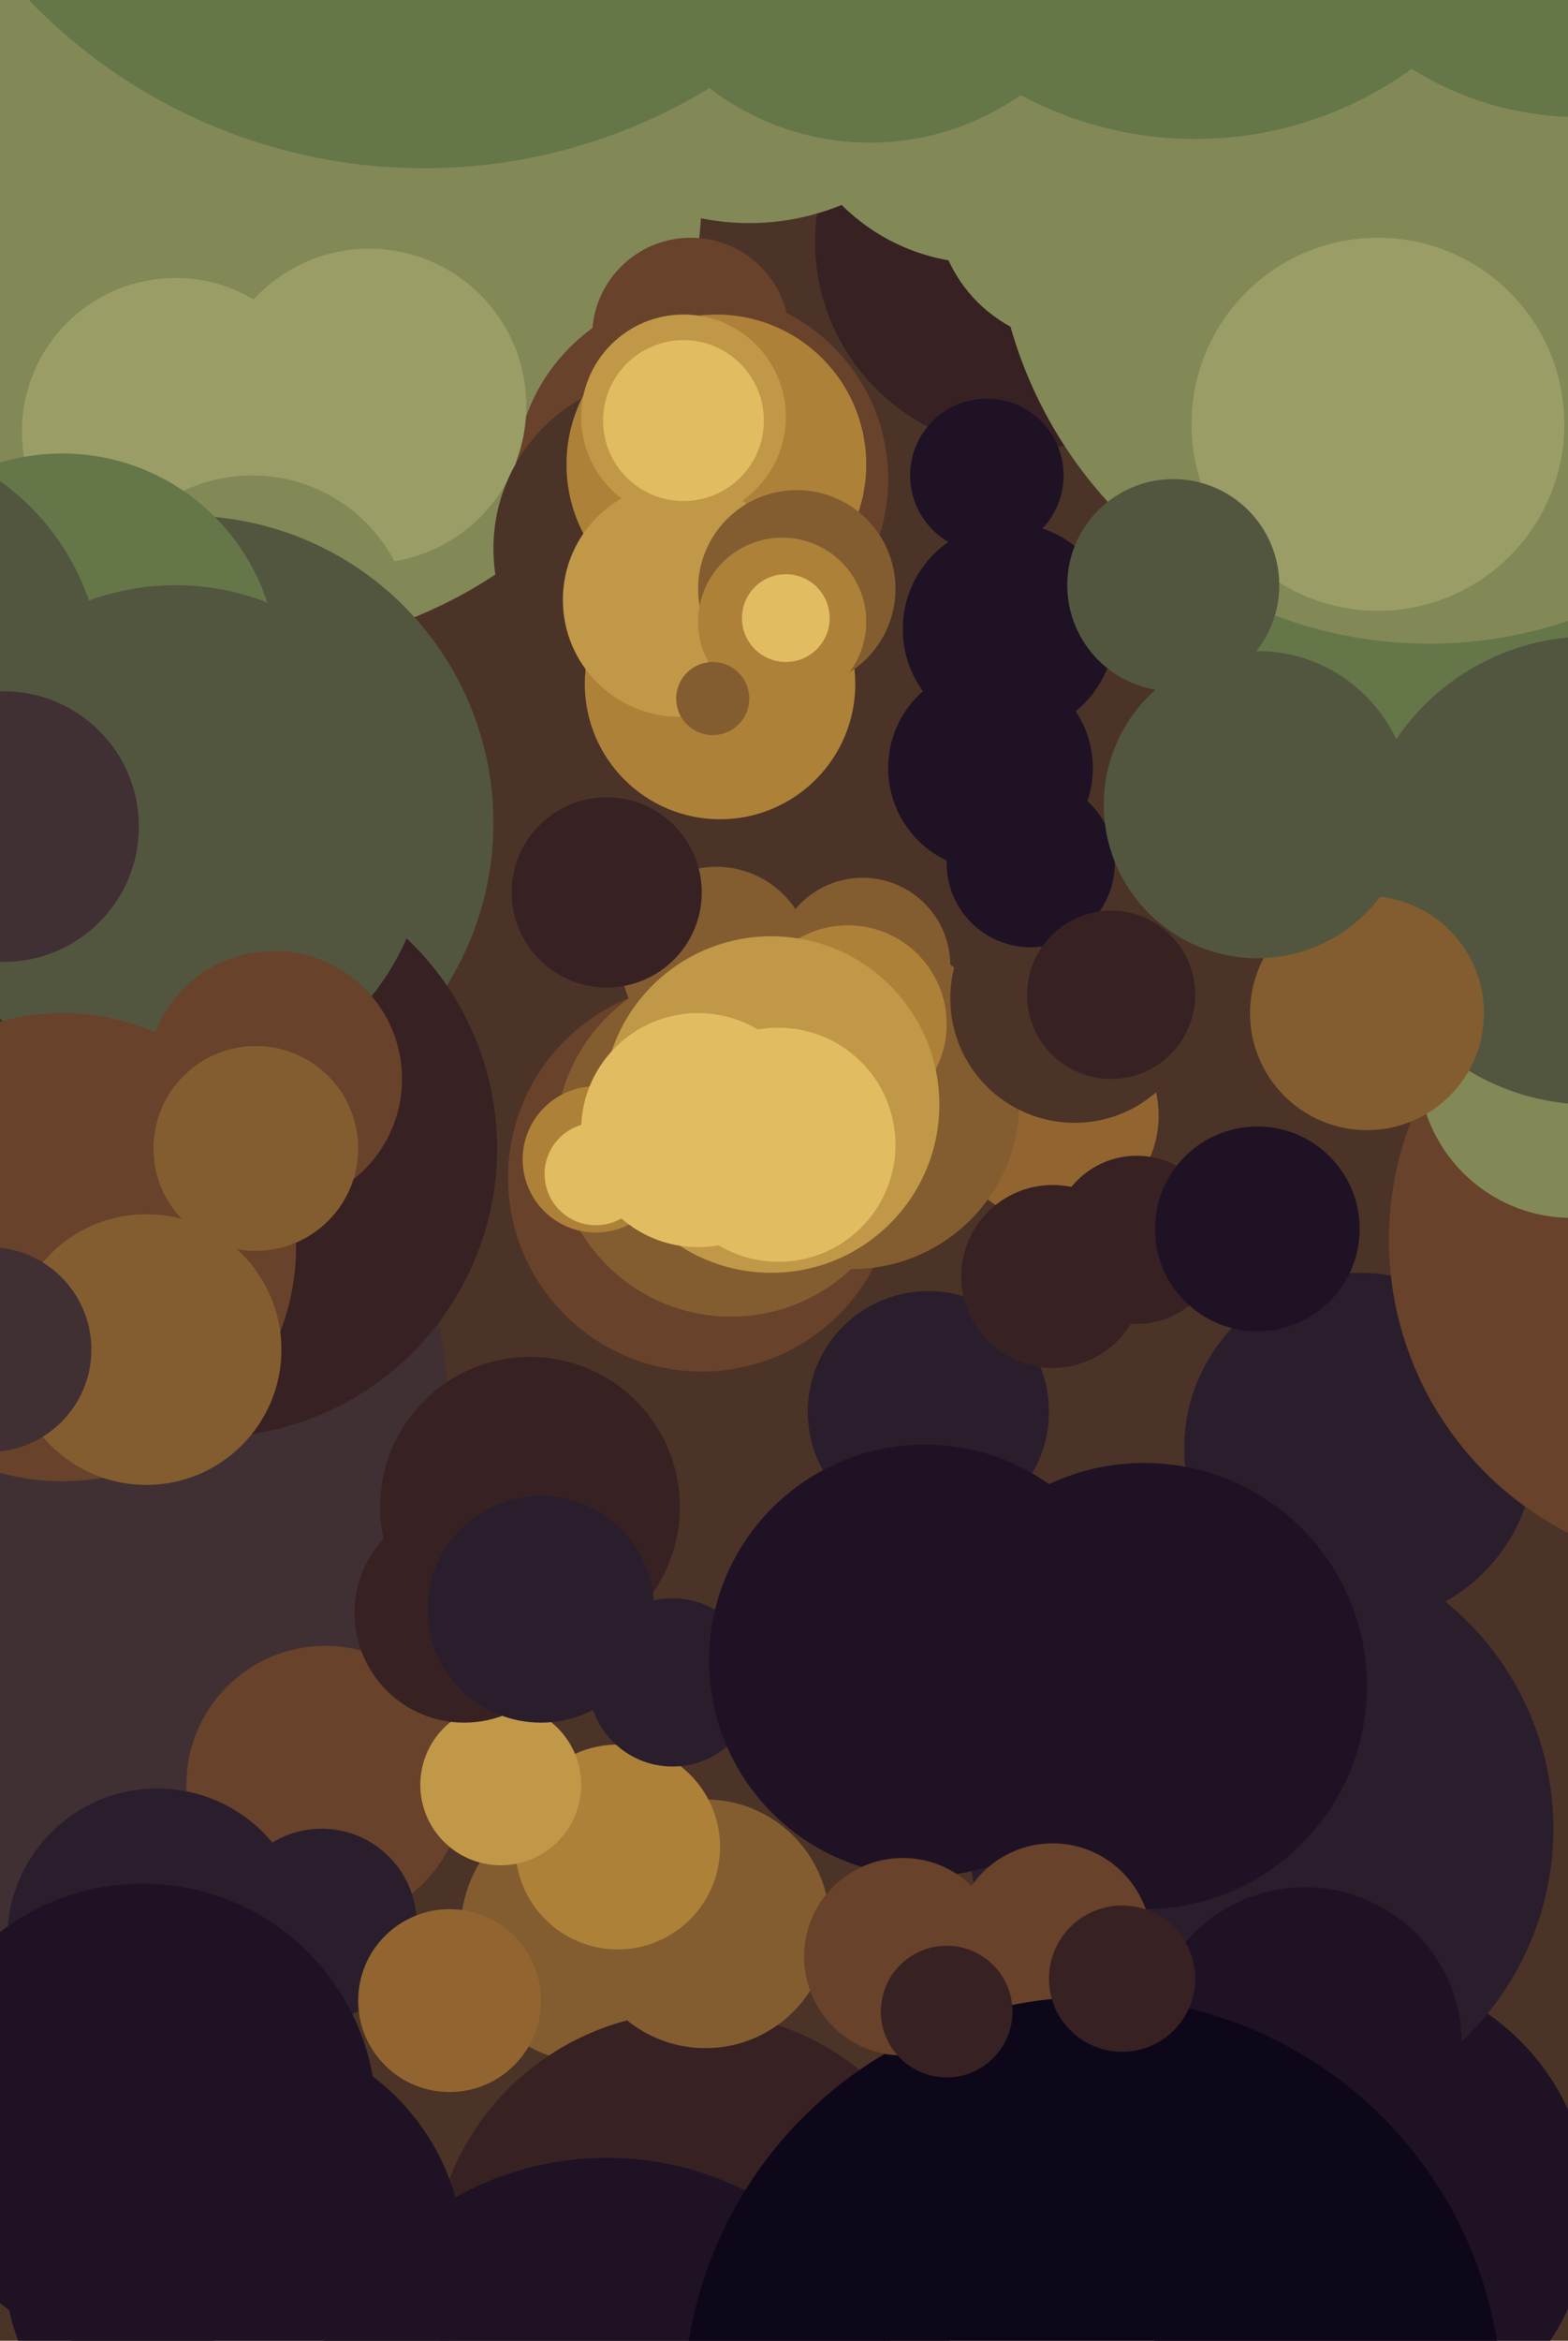 <svg xmlns="http://www.w3.org/2000/svg" width="429px" height="640px">
  <rect width="429" height="640" fill="rgb(76,51,39)"/>
  <circle cx="192" cy="322" r="53" fill="rgb(104,66,42)"/>
  <circle cx="372" cy="396" r="48" fill="rgb(42,30,45)"/>
  <circle cx="200" cy="312" r="48" fill="rgb(131,93,48)"/>
  <circle cx="288" cy="305" r="29" fill="rgb(146,101,48)"/>
  <circle cx="418" cy="144" r="110" fill="rgb(101,118,73)"/>
  <circle cx="280" cy="66" r="57" fill="rgb(55,33,35)"/>
  <circle cx="-44" cy="393" r="167" fill="rgb(64,48,52)"/>
  <circle cx="162" cy="528" r="36" fill="rgb(131,93,48)"/>
  <circle cx="254" cy="386" r="33" fill="rgb(42,30,45)"/>
  <circle cx="270" cy="130" r="21" fill="rgb(30,18,36)"/>
  <circle cx="66" cy="52" r="126" fill="rgb(130,136,86)"/>
  <circle cx="370" cy="604" r="65" fill="rgb(30,18,36)"/>
  <circle cx="233" cy="301" r="46" fill="rgb(131,93,48)"/>
  <circle cx="192" cy="131" r="51" fill="rgb(104,66,42)"/>
  <circle cx="48" cy="118" r="42" fill="rgb(154,157,102)"/>
  <circle cx="391" cy="57" r="119" fill="rgb(130,136,86)"/>
  <circle cx="205" cy="-6" r="67" fill="rgb(130,136,86)"/>
  <circle cx="89" cy="488" r="38" fill="rgb(104,66,42)"/>
  <circle cx="116" cy="-104" r="150" fill="rgb(101,118,73)"/>
  <circle cx="236" cy="264" r="24" fill="rgb(131,93,48)"/>
  <circle cx="190" cy="622" r="72" fill="rgb(55,33,35)"/>
  <circle cx="196" cy="263" r="26" fill="rgb(131,93,48)"/>
  <circle cx="193" cy="526" r="34" fill="rgb(131,93,48)"/>
  <circle cx="169" cy="505" r="28" fill="rgb(174,129,57)"/>
  <circle cx="345" cy="500" r="80" fill="rgb(42,30,45)"/>
  <circle cx="232" cy="280" r="27" fill="rgb(174,129,57)"/>
  <circle cx="189" cy="92" r="27" fill="rgb(104,66,42)"/>
  <circle cx="184" cy="460" r="23" fill="rgb(42,30,45)"/>
  <circle cx="101" cy="111" r="43" fill="rgb(154,157,102)"/>
  <circle cx="43" cy="530" r="41" fill="rgb(42,30,45)"/>
  <circle cx="313" cy="461" r="61" fill="rgb(30,18,36)"/>
  <circle cx="88" cy="526" r="26" fill="rgb(42,30,45)"/>
  <circle cx="211" cy="302" r="46" fill="rgb(193,152,71)"/>
  <circle cx="163" cy="317" r="20" fill="rgb(174,129,57)"/>
  <circle cx="182" cy="150" r="47" fill="rgb(76,51,39)"/>
  <circle cx="295" cy="55" r="39" fill="rgb(130,136,86)"/>
  <circle cx="196" cy="127" r="41" fill="rgb(174,129,57)"/>
  <circle cx="432" cy="-54" r="86" fill="rgb(101,118,73)"/>
  <circle cx="197" cy="187" r="37" fill="rgb(174,129,57)"/>
  <circle cx="213" cy="313" r="32" fill="rgb(226,188,96)"/>
  <circle cx="269" cy="17" r="55" fill="rgb(130,136,86)"/>
  <circle cx="186" cy="164" r="32" fill="rgb(193,152,71)"/>
  <circle cx="311" cy="339" r="23" fill="rgb(55,33,35)"/>
  <circle cx="470" cy="339" r="90" fill="rgb(104,66,42)"/>
  <circle cx="137" cy="488" r="22" fill="rgb(193,152,71)"/>
  <circle cx="69" cy="174" r="44" fill="rgb(130,136,86)"/>
  <circle cx="377" cy="116" r="51" fill="rgb(154,157,102)"/>
  <circle cx="127" cy="441" r="30" fill="rgb(55,33,35)"/>
  <circle cx="51" cy="225" r="84" fill="rgb(82,86,63)"/>
  <circle cx="253" cy="454" r="59" fill="rgb(30,18,36)"/>
  <circle cx="145" cy="412" r="41" fill="rgb(55,33,35)"/>
  <circle cx="17" cy="183" r="59" fill="rgb(101,118,73)"/>
  <circle cx="294" cy="273" r="34" fill="rgb(76,51,39)"/>
  <circle cx="57" cy="314" r="79" fill="rgb(55,33,35)"/>
  <circle cx="48" cy="229" r="69" fill="rgb(82,86,63)"/>
  <circle cx="187" cy="114" r="28" fill="rgb(193,152,71)"/>
  <circle cx="282" cy="236" r="23" fill="rgb(30,18,36)"/>
  <circle cx="191" cy="309" r="32" fill="rgb(226,188,96)"/>
  <circle cx="357" cy="559" r="43" fill="rgb(30,18,36)"/>
  <circle cx="166" cy="244" r="26" fill="rgb(55,33,35)"/>
  <circle cx="166" cy="675" r="85" fill="rgb(30,18,36)"/>
  <circle cx="75" cy="295" r="35" fill="rgb(104,66,42)"/>
  <circle cx="218" cy="161" r="27" fill="rgb(131,93,48)"/>
  <circle cx="288" cy="531" r="27" fill="rgb(104,66,42)"/>
  <circle cx="17" cy="341" r="64" fill="rgb(104,66,42)"/>
  <circle cx="430" cy="291" r="42" fill="rgb(130,136,86)"/>
  <circle cx="344" cy="336" r="28" fill="rgb(30,18,36)"/>
  <circle cx="39" cy="579" r="64" fill="rgb(30,18,36)"/>
  <circle cx="163" cy="321" r="14" fill="rgb(226,188,96)"/>
  <circle cx="435" cy="238" r="64" fill="rgb(82,86,63)"/>
  <circle cx="214" cy="170" r="23" fill="rgb(174,129,57)"/>
  <circle cx="238" cy="-33" r="72" fill="rgb(101,118,73)"/>
  <circle cx="276" cy="172" r="29" fill="rgb(30,18,36)"/>
  <circle cx="299" cy="658" r="112" fill="rgb(14,7,26)"/>
  <circle cx="195" cy="191" r="10" fill="rgb(131,93,48)"/>
  <circle cx="374" cy="277" r="32" fill="rgb(131,93,48)"/>
  <circle cx="70" cy="314" r="28" fill="rgb(131,93,48)"/>
  <circle cx="327" cy="-63" r="101" fill="rgb(101,118,73)"/>
  <circle cx="304" cy="272" r="23" fill="rgb(55,33,35)"/>
  <circle cx="271" cy="210" r="28" fill="rgb(30,18,36)"/>
  <circle cx="307" cy="541" r="20" fill="rgb(55,33,35)"/>
  <circle cx="123" cy="547" r="25" fill="rgb(146,101,48)"/>
  <circle cx="247" cy="535" r="27" fill="rgb(104,66,42)"/>
  <circle cx="-39" cy="186" r="67" fill="rgb(82,86,63)"/>
  <circle cx="288" cy="349" r="25" fill="rgb(55,33,35)"/>
  <circle cx="215" cy="169" r="12" fill="rgb(226,188,96)"/>
  <circle cx="187" cy="115" r="22" fill="rgb(226,188,96)"/>
  <circle cx="321" cy="160" r="29" fill="rgb(82,86,63)"/>
  <circle cx="259" cy="550" r="18" fill="rgb(55,33,35)"/>
  <circle cx="40" cy="369" r="37" fill="rgb(131,93,48)"/>
  <circle cx="148" cy="440" r="31" fill="rgb(42,30,45)"/>
  <circle cx="64" cy="618" r="63" fill="rgb(30,18,36)"/>
  <circle cx="-3" cy="369" r="28" fill="rgb(64,48,52)"/>
  <circle cx="344" cy="220" r="42" fill="rgb(82,86,63)"/>
  <circle cx="1" cy="226" r="37" fill="rgb(64,48,52)"/>
</svg>